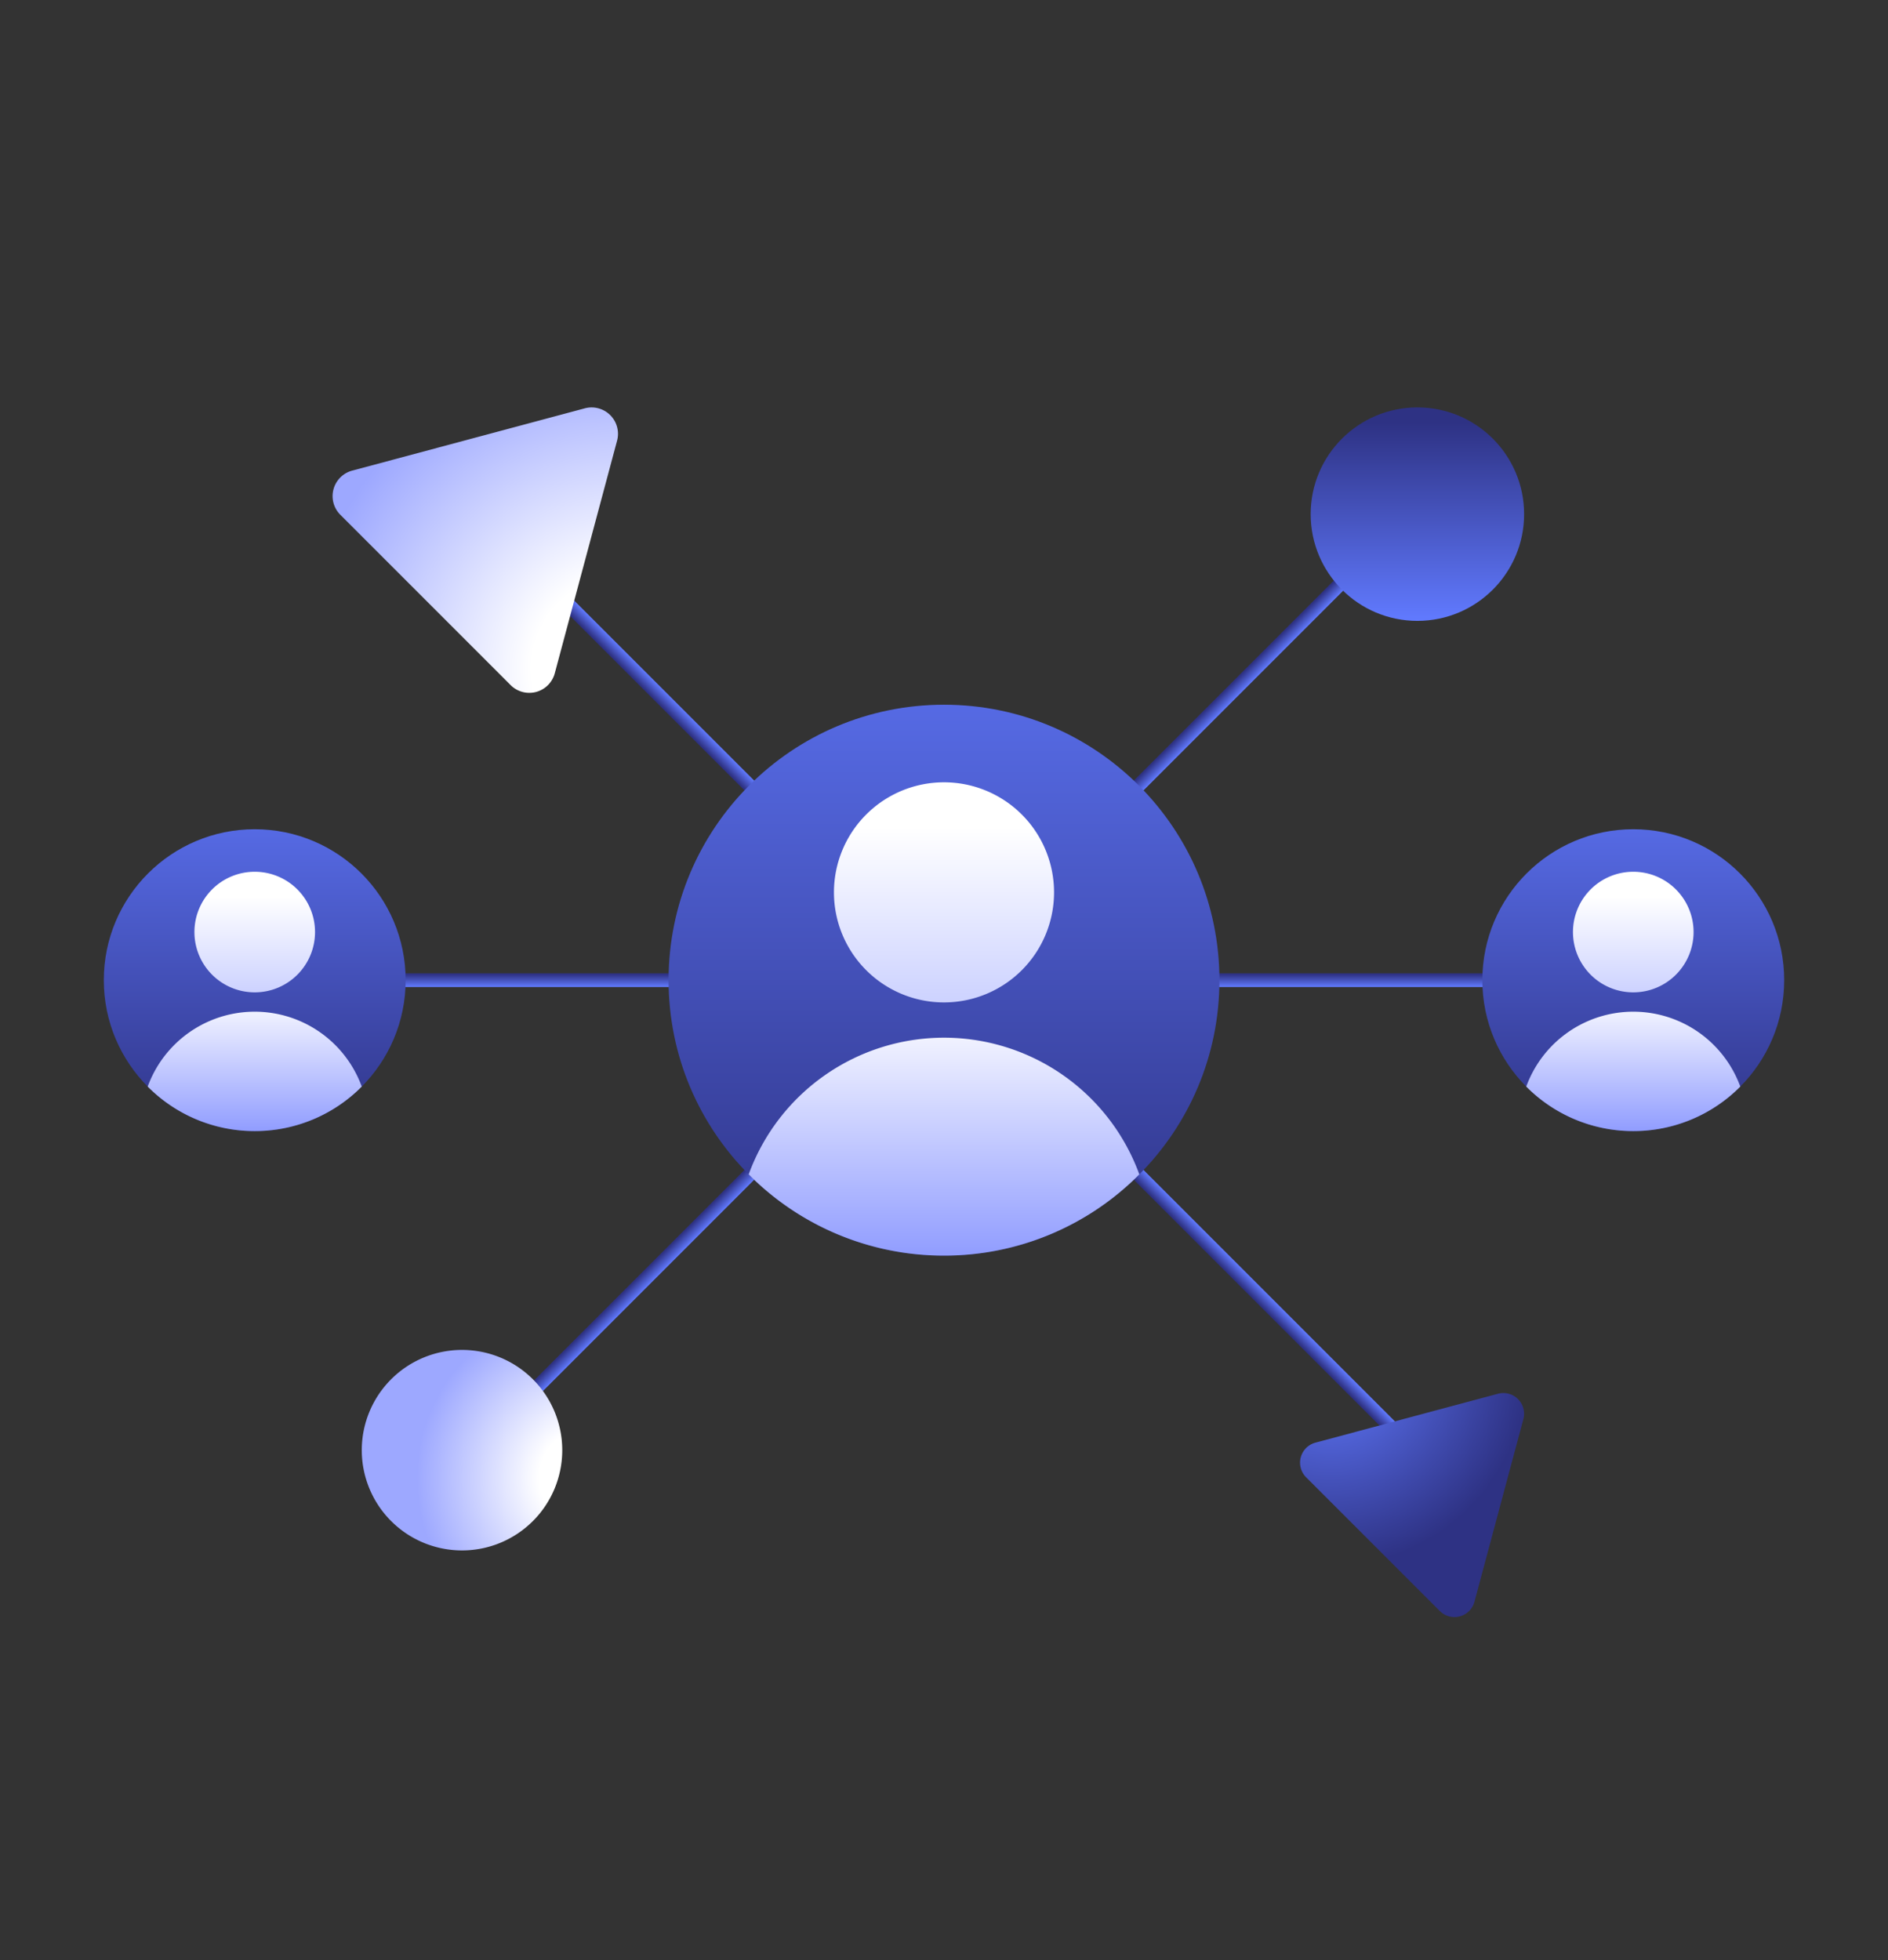 <svg xmlns="http://www.w3.org/2000/svg" xmlns:xlink="http://www.w3.org/1999/xlink" viewBox="0 0 411.926 427.656">
  <rect x="0" y="0" width="411.926" height="427.656" fill="#333333" stroke="none"/>
  <defs>
    <linearGradient id="a" x1="204.463" y1="213.828" x2="207.463" y2="213.828" gradientTransform="translate(419.791 7.865) rotate(90)" gradientUnits="userSpaceOnUse">
      <stop offset="0.073" stop-color="#2e3284"/>
      <stop offset="1" stop-color="#617aff"/>
    </linearGradient>
    <linearGradient id="b" x1="204.463" y1="213.828" x2="207.463" y2="213.828" gradientTransform="translate(211.524 -83.009) rotate(45)" xlink:href="#a"/>
    <linearGradient id="c" x1="204.463" y1="213.828" x2="207.463" y2="213.828" gradientTransform="translate(-90.874 208.267) rotate(-45)" xlink:href="#a"/>
    <radialGradient id="d" cx="290.217" cy="298.717" r="46.365" gradientUnits="userSpaceOnUse">
      <stop offset="0" stop-color="#617aff"/>
      <stop offset="0.927" stop-color="#2e3284"/>
    </radialGradient>
    <linearGradient id="e" x1="15752.495" y1="4010.022" x2="15752.495" y2="4186.261" gradientTransform="translate(15958.458 4303.618) rotate(180)" xlink:href="#a"/>
    <linearGradient id="f" x1="205.963" y1="180.495" x2="205.963" y2="284.563" gradientUnits="userSpaceOnUse">
      <stop offset="0" stop-color="#fff"/>
      <stop offset="1" stop-color="#7685ff"/>
    </linearGradient>
    <linearGradient id="g" x1="205.963" y1="218.934" x2="205.963" y2="287.275" xlink:href="#f"/>
    <linearGradient id="h" x1="15602.109" y1="4046.083" x2="15602.109" y2="4142.65" gradientTransform="translate(15958.458 4303.618) rotate(180)" xlink:href="#a"/>
    <linearGradient id="i" x1="356.349" y1="195.564" x2="356.349" y2="252.586" xlink:href="#f"/>
    <linearGradient id="j" x1="356.349" y1="216.626" x2="356.349" y2="254.072" xlink:href="#f"/>
    <linearGradient id="k" x1="15902.881" y1="4046.083" x2="15902.881" y2="4142.65" gradientTransform="translate(15958.458 4303.618) rotate(180)" xlink:href="#a"/>
    <linearGradient id="l" x1="55.577" y1="195.564" x2="55.577" y2="252.586" xlink:href="#f"/>
    <linearGradient id="m" x1="55.577" y1="216.626" x2="55.577" y2="254.072" xlink:href="#f"/>
    <linearGradient id="n" x1="6101.527" y1="9869.225" x2="6148.094" y2="9869.225" gradientTransform="translate(10178.473 -6012.65) rotate(90)" xlink:href="#a"/>
    <radialGradient id="o" cx="136.117" cy="145.921" r="69.857" gradientUnits="userSpaceOnUse">
      <stop offset="0.288" stop-color="#fff"/>
      <stop offset="1" stop-color="#9da8ff"/>
    </radialGradient>
    <radialGradient id="p" cx="128.41" cy="322.478" r="37.513" xlink:href="#o"/>
  </defs>
  <g>
    <line x1="349.76" y1="213.828" x2="62.166" y2="213.828" style="fill: none;stroke-miterlimit: 10;stroke-width: 3px;stroke: url(#a)"/>
    <line x1="307.643" y1="112.148" x2="104.283" y2="315.508" style="fill: none;stroke-miterlimit: 10;stroke-width: 3px;stroke: url(#b)"/>
    <line x1="104.283" y1="112.148" x2="307.643" y2="315.508" style="fill: none;stroke-miterlimit: 10;stroke-width: 3px;stroke: url(#c)"/>
    <path d="M287.001,314.718,326.839,304.05a4.519,4.519,0,0,1,5.533,5.534l-10.671,39.836a4.519,4.519,0,0,1-7.56,2.026l-29.168-29.167A4.519,4.519,0,0,1,287.001,314.718Z" style="fill: url(#d)"/>
    <g>
      <circle cx="205.963" cy="213.828" r="60.092" style="fill: url(#e)"/>
      <path d="M229.973,194.666a24.01,24.01,0,1,1-24.01-24.005A24.01,24.01,0,0,1,229.973,194.666Z" style="fill: url(#f)"/>
      <path d="M205.963,273.92a59.902,59.902,0,0,0,42.615-17.73,45.362,45.362,0,0,0-85.229,0A59.902,59.902,0,0,0,205.963,273.92Z" style="fill: url(#g)"/>
    </g>
    <g>
      <g>
        <circle cx="356.349" cy="213.828" r="32.926" style="fill: url(#h)"/>
        <path d="M369.505,203.328a13.156,13.156,0,1,1-13.156-13.153A13.156,13.156,0,0,1,369.505,203.328Z" style="fill: url(#i)"/>
        <path d="M356.349,246.755a32.822,32.822,0,0,0,23.35-9.715,24.855,24.855,0,0,0-46.7,0A32.822,32.822,0,0,0,356.349,246.755Z" style="fill: url(#j)"/>
      </g>
      <g>
        <circle cx="55.577" cy="213.828" r="32.926" style="fill: url(#k)"/>
        <path d="M68.733,203.328a13.156,13.156,0,1,1-13.156-13.153A13.156,13.156,0,0,1,68.733,203.328Z" style="fill: url(#l)"/>
        <path d="M55.577,246.755a32.822,32.822,0,0,0,23.35-9.715,24.855,24.855,0,0,0-46.7,0A32.822,32.822,0,0,0,55.577,246.755Z" style="fill: url(#m)"/>
      </g>
    </g>
    <circle cx="309.248" cy="112.161" r="23.284" style="fill: url(#n)"/>
    <path d="M76.834,102.67l50.754-13.591a5.756,5.756,0,0,1,7.049,7.05l-13.595,50.75a5.756,5.756,0,0,1-9.631,2.581L74.253,112.301A5.756,5.756,0,0,1,76.834,102.67Z" style="fill: url(#o)"/>
    <path d="M121.006,307.985a21.87,21.87,0,1,1-28.565-11.834A21.867,21.867,0,0,1,121.006,307.985Z" style="fill: url(#p)"/>
  </g>
</svg>
